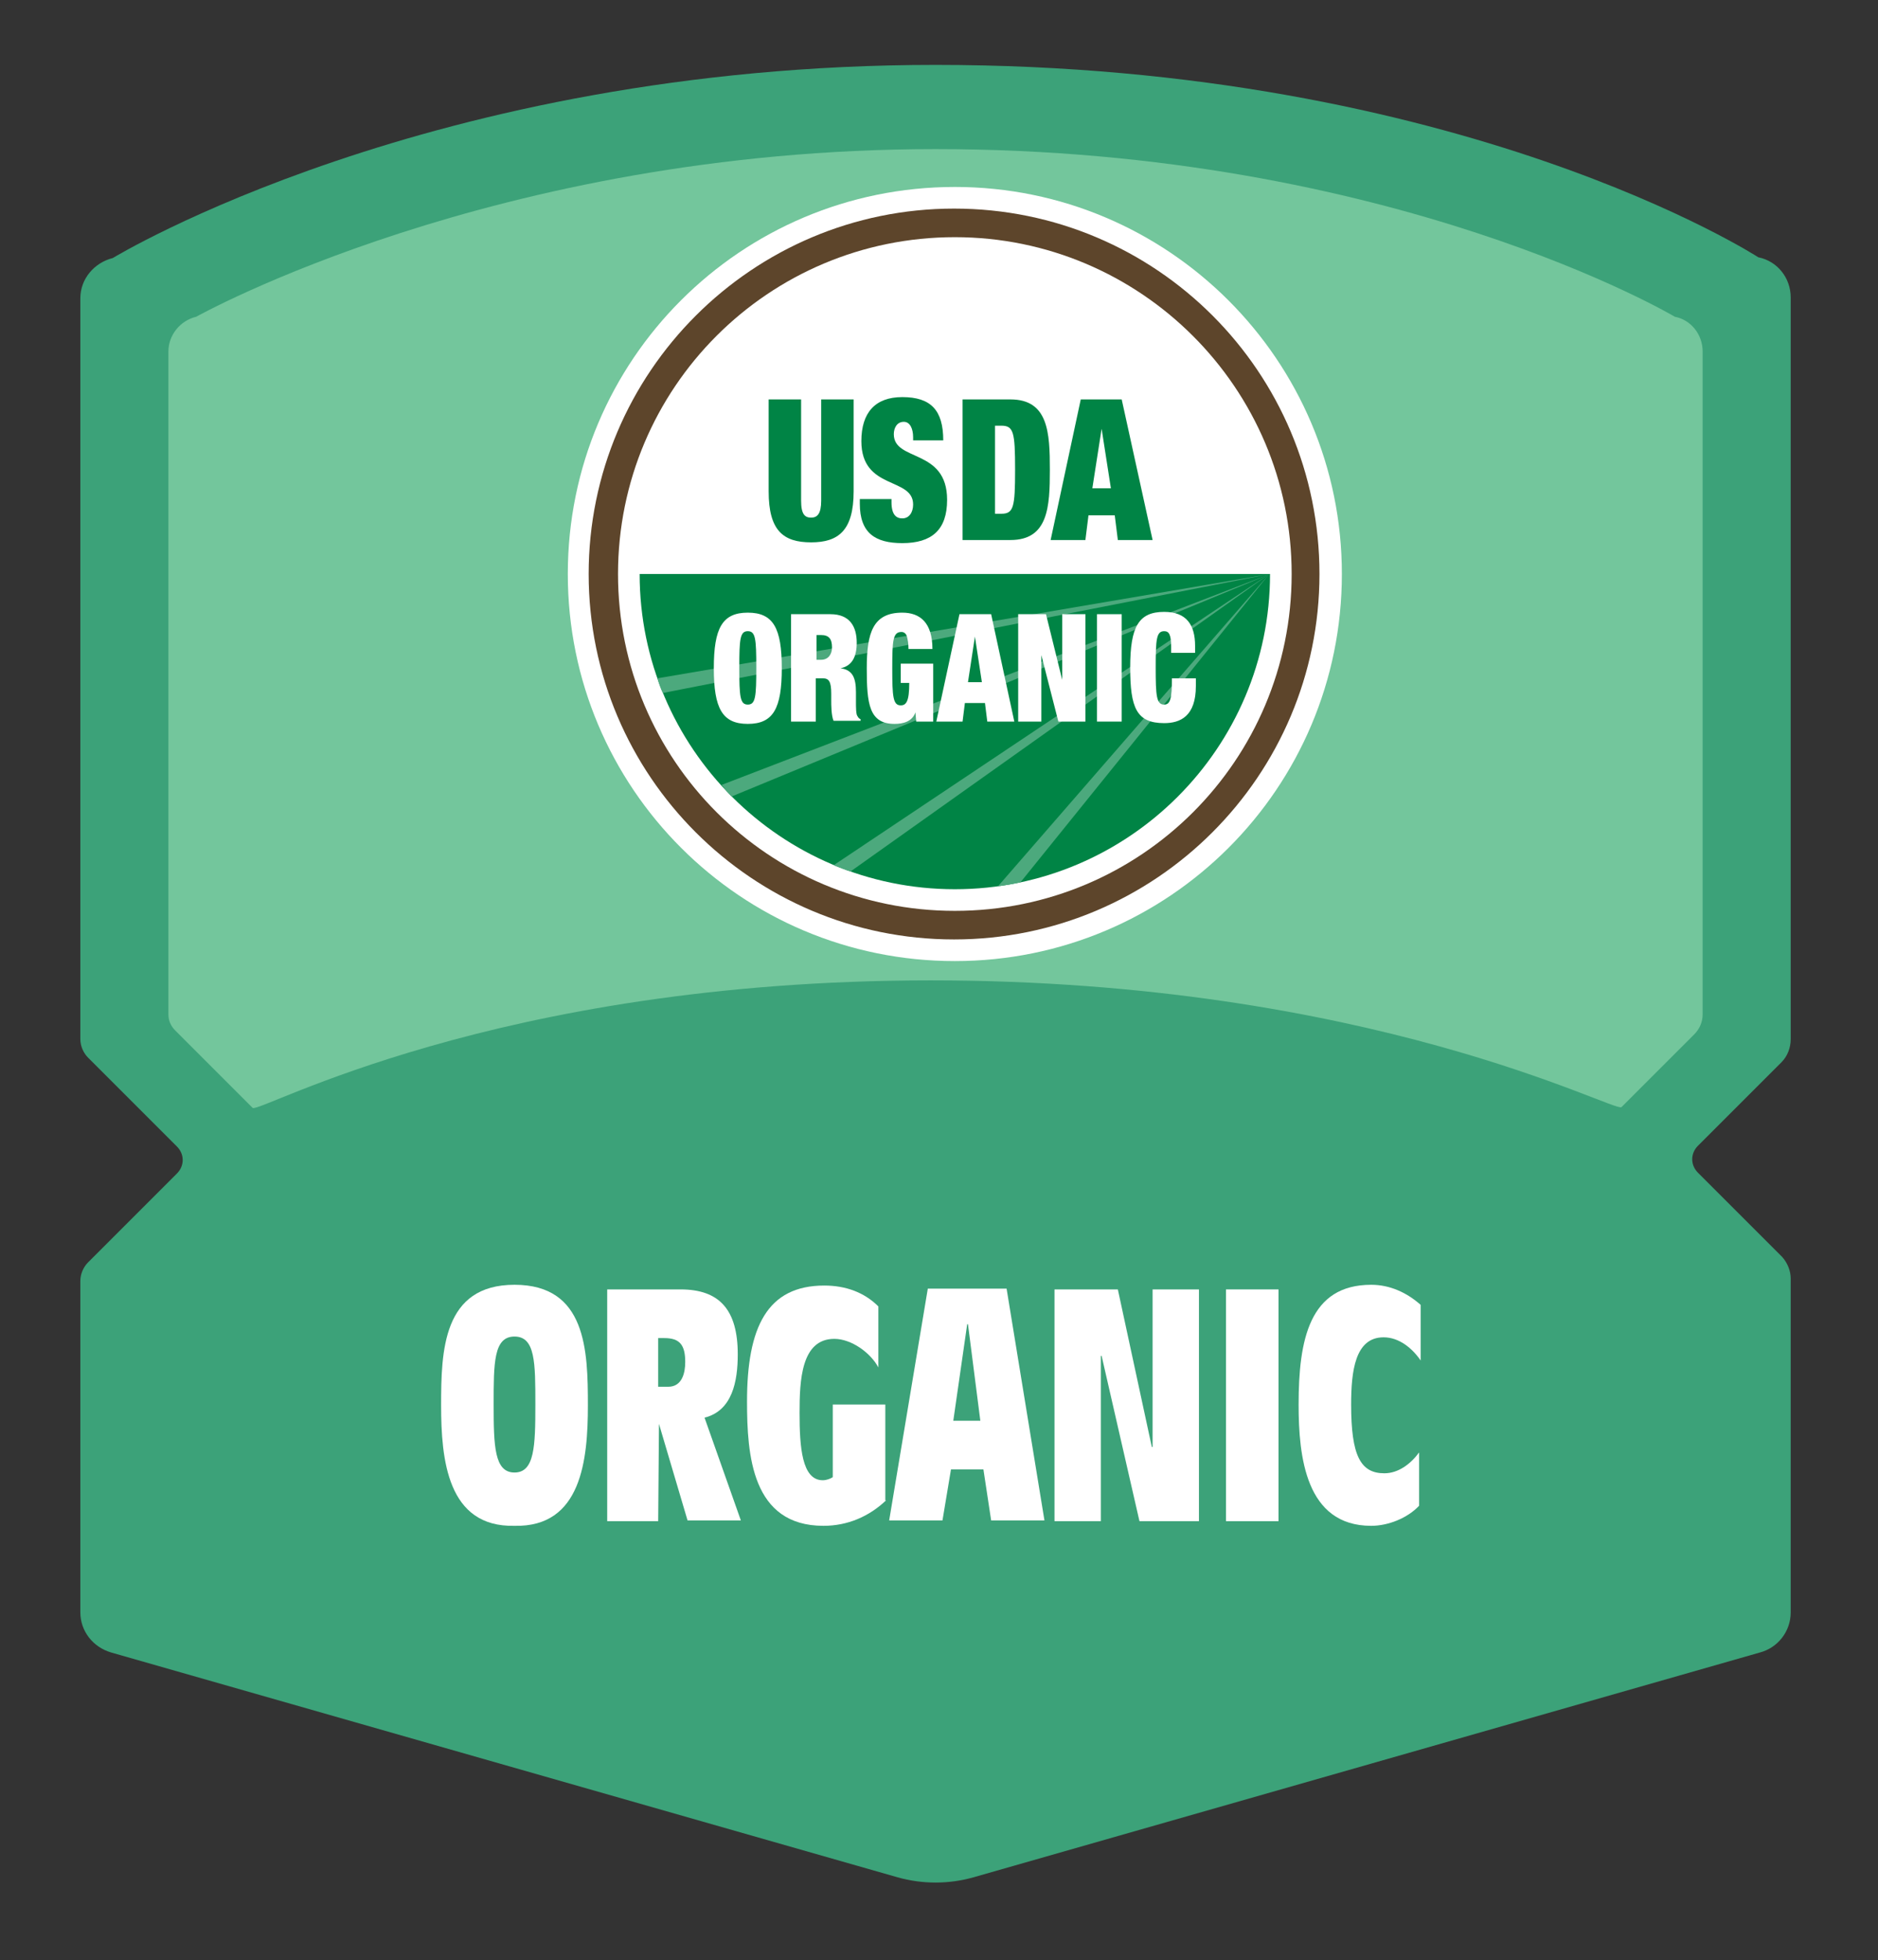 <svg xml:space="preserve" style="enable-background:new 0 0 243.1 253.7;" viewBox="0 0 243.1 253.7" y="0px" x="0px" xmlns:xlink="http://www.w3.org/1999/xlink" xmlns="http://www.w3.org/2000/svg" version="1.1">
<rect x="0" y="0" width="243.1" height="253.7" fill="#333333" stroke="none"/>
<style type="text/css">
	.st0{fill:#3CA279;}
	.st1{fill:#73C69C;}
	.st2{fill:#FFFFFF;}
	.st3{fill:#008445;}
	.st4{fill:#5D452B;}
	.st5{fill:#4CA97D;}
</style>
<g id="Layer_2">
	<g id="milk-HG-label_00000047050247530597588480000017799839645644090014_">
		<path d="M219.8,151.8c-1-1-1-2.5,0-3.5l10.8-10.8c0.8-0.8,1.2-1.9,1.2-3v-96c0-2.5-1.7-4.7-4.2-5.2
			c0,0-38.4-24.9-106.5-24.9C55.6,8.4,14.6,33.4,14.6,33.4c-2.4,0.6-4.2,2.7-4.2,5.2v95.9c0,0.9,0.4,1.8,1,2.4l11.5,11.5
			c1,1,1,2.5,0,3.5l-11.5,11.5c-0.6,0.6-1,1.5-1,2.4v42.9c0,2.4,1.6,4.5,4,5.2l101.8,29.1c3.2,0.9,6.6,0.9,9.8,0l101.8-29.1
			c2.3-0.6,4-2.7,4-5.2v-43.2c0-1-0.4-2-1.1-2.8L219.8,151.8z" class="st0"></path>
	</g>
	<g id="milk-HG-label_00000021825421000217629000000009634033974400186266_">
		<path d="M209.9,143.3l9.4-9.4c0.7-0.7,1.1-1.6,1.1-2.6V45.5c0-2.2-1.5-4.1-3.6-4.5c0,0-36.5-21.7-95.7-21.7
			c-57,0-95.7,21.7-95.7,21.7c-2.1,0.5-3.6,2.4-3.6,4.5v85.8c0,0.8,0.3,1.5,0.9,2.1l10,10c0.8,0.8,31-16.5,87.8-16.5
			S209.1,144.1,209.9,143.3z" class="st1"></path>
	</g>
</g>
<g id="text">
	<g>
		<path d="M76.1,181.9c0,7-0.8,15.8-9.5,15.6c-8.7,0.2-9.5-8.6-9.5-15.6s0.2-15.6,9.5-15.6S76.1,174.8,76.1,181.9z
			 M66.6,190.6c2.6,0,2.7-3.4,2.7-8.8s0-8.8-2.7-8.8s-2.7,3.4-2.7,8.8S64,190.6,66.6,190.6z" class="st2"></path>
		<path d="M85.3,184.3L85.3,184.3l-0.1,12.6h-6.6v-30h9.5c5,0,7.4,2.6,7.4,8.4c0,3.5-0.7,7.3-4.3,8.2l4.7,13.3h-6.9
			L85.3,184.3z M85.2,179.5h1.3c1.8,0,2.2-1.8,2.2-3.2c0-2.2-0.7-3.1-2.7-3.1h-0.8V179.5z" class="st2"></path>
		<path d="M114.7,194.2c-2.2,2.1-5,3.3-8.1,3.3c-9.3,0-9.9-9.2-9.9-16.1c0-9.6,2.6-15,10-15c2.8,0,5.2,0.9,7,2.7v7.9
			c-1-1.9-3.5-3.7-5.7-3.7c-4.3,0-4.5,5.4-4.5,9.6c0,4.4,0.3,8.7,3,8.7c0.5,0,1-0.2,1.3-0.4v-9.4h6.8V194.2z" class="st2"></path>
		<path d="M127.3,190.2h-4.2l-1.1,6.6h-6.9l5-30h10.2l4.9,30h-6.9L127.3,190.2z M126.9,183.9l-1.6-12.5h-0.1l-1.8,12.5
			H126.9z" class="st2"></path>
		<path d="M136.5,166.9h8.2l4.4,20.4h0.1v-20.4h6v30h-7.7l-4.9-21.4h-0.1v21.4h-6V166.9z" class="st2"></path>
		<path d="M158.7,166.9h6.8v30h-6.8V166.9z" class="st2"></path>
		<path d="M183.9,176.1c-1.1-1.6-2.8-3-4.8-3c-3.7,0-4.2,4.4-4.2,8.7c0,6.6,1.2,8.9,4.3,8.9c1.8,0,3.4-1.2,4.5-2.7v6.9
			c-1.5,1.6-4,2.6-6.2,2.6c-8.5,0-9.4-9-9.4-15.7c0-8.4,1.4-15.5,9.4-15.5c2.4,0,4.6,1,6.4,2.6V176.1z" class="st2"></path>
	</g>
	<g>
		<path d="M173.7,74.3c0,27.7-22.4,50.1-50.1,50.1c-27.7,0-50.1-22.4-50.1-50.1c0-27.7,22.4-50.1,50.1-50.1
			C151.2,24.2,173.7,46.6,173.7,74.3z" class="st2"></path>
		<path d="M164.4,74.3c0,22.5-18.3,40.8-40.8,40.8c-22.5,0-40.8-18.3-40.8-40.8H164.4z" class="st3"></path>
		<path d="M170.8,74.3c0,26.1-21.2,47.3-47.3,47.3c-26.1,0-47.3-21.2-47.3-47.3c0-26.1,21.2-47.3,47.3-47.3
			C149.7,27,170.8,48.2,170.8,74.3z M123.6,30.7C99.5,30.7,80,50.2,80,74.3c0,24.1,19.5,43.6,43.6,43.6c24.1,0,43.6-19.5,43.6-43.6
			C167.2,50.2,147.6,30.7,123.6,30.7z" class="st4"></path>
		<path d="M85.8,89.7l78.6-15.4L85.1,87.8C85.3,88.5,85.5,89.1,85.8,89.7z" class="st5"></path>
		<path d="M94.7,103.1l69.7-28.8l-71,27.3C93.8,102.1,94.2,102.6,94.7,103.1z" class="st5"></path>
		<path d="M110.1,112.8l54.2-38.5L107.9,112C108.7,112.3,109.4,112.6,110.1,112.8z" class="st5"></path>
		<path d="M132.1,114.2l32.2-39.9l-35.1,40.4C130.2,114.6,131.2,114.4,132.1,114.2z" class="st5"></path>
		<g>
			<path d="M103.7,51.7v13.1c0,1.8,0.5,2.2,1.3,2.2c0.8,0,1.3-0.5,1.3-2.2V51.7h4.2v11.9c0,5.1-2,6.6-5.5,6.6
				c-3.6,0-5.5-1.5-5.5-6.6V51.7H103.7z" class="st3"></path>
			<path d="M118.2,57v-0.4c0-1.1-0.4-2-1.2-2c-0.9,0-1.3,0.8-1.3,1.6c0,3.6,6.9,1.8,6.9,8.5c0,3.9-2,5.6-5.8,5.6
				c-3.5,0-5.5-1.3-5.5-5.1v-0.6h4.1V65c0,1.6,0.6,2.1,1.4,2.1c0.9,0,1.4-0.8,1.4-1.8c0-3.6-6.7-1.8-6.7-8.2c0-3.7,1.8-5.7,5.3-5.7
				c3.7,0,5.3,1.7,5.3,5.6H118.2z" class="st3"></path>
			<path d="M124.6,51.7h6.2c4.9,0,5.1,4.3,5.1,9.1c0,4.8-0.2,9.1-5.1,9.1h-6.2V51.7z M128.8,66.5h0.8
				c1.6,0,1.8-0.8,1.8-5.7s-0.2-5.7-1.8-5.7h-0.8V66.5z" class="st3"></path>
			<path d="M139.9,51.7h5.3l4,18.2h-4.5l-0.4-3.2h-3.4l-0.4,3.2H136L139.9,51.7z M142.6,55.5L142.6,55.5l-1.2,7.7h2.4
				L142.6,55.5z" class="st3"></path>
		</g>
		<g>
			<path d="M96.8,79.3c3.3,0,4.4,2,4.4,7.2c0,5.2-1.1,7.2-4.4,7.2c-3.3,0-4.4-2-4.4-7.2C92.4,81.3,93.5,79.3,96.8,79.3z
				 M96.8,91.2c1,0,1.1-1,1.1-4.8c0-3.7-0.1-4.7-1.1-4.7c-1,0-1.1,1-1.1,4.7C95.7,90.2,95.8,91.2,96.8,91.2z" class="st2"></path>
			<path d="M102.4,79.5h5.1c2.5,0,3.4,1.6,3.4,3.7c0,1.8-0.6,3-2.1,3.3v0c1.6,0.2,2,1.3,2,3.1v1.2c0,0.7,0,1.7,0.2,1.9
				c0.1,0.2,0.2,0.3,0.4,0.4v0.2h-3.5c-0.3-0.7-0.3-2.1-0.3-2.6v-0.9c0-1.6-0.3-2-1.1-2h-0.9v5.6h-3.2V79.5z M105.7,85.4h0.6
				c0.9,0,1.4-0.7,1.4-1.6c0-1.1-0.4-1.6-1.4-1.6h-0.6V85.4z" class="st2"></path>
			<path d="M116.6,85.9h4.2v7.5h-2.2l-0.1-1.2h0c-0.4,1.2-1.6,1.5-2.7,1.5c-3.3,0-3.6-2.6-3.6-7.2
				c0-4.6,0.8-7.2,4.6-7.2c2.3,0,3.9,1.3,3.9,4.7h-3.1c0-0.7-0.1-1.2-0.2-1.6c-0.1-0.4-0.4-0.6-0.7-0.6c-1.1,0-1.2,1-1.2,4.7
				c0,3.7,0.1,4.8,1.1,4.8c0.7,0,1.1-0.5,1.1-2.9h-1.1V85.9z" class="st2"></path>
			<path d="M124.2,79.5h4.1l3,13.9h-3.5l-0.3-2.4h-2.6l-0.3,2.4h-3.4L124.2,79.5z M126.2,82.4L126.2,82.4l-0.9,5.9h1.8
				L126.2,82.4z" class="st2"></path>
			<path d="M131.8,79.5h3.6l2.1,8.5h0v-8.5h3v13.9H137l-2.2-8.6h0v8.6h-3V79.5z" class="st2"></path>
			<path d="M142,79.5h3.2v13.9H142V79.5z" class="st2"></path>
			<path d="M151.6,83.7c0-1.6-0.3-2-0.9-2c-1,0-1.1,1-1.1,4.7c0,3.7,0.1,4.8,1.1,4.8c0.8,0,1-0.8,1-3.4h3.1v1
				c0,3.9-2,4.8-4.1,4.8c-3.6,0-4.4-2-4.4-7.2c0-5.3,1.1-7.2,4.4-7.2c2.9,0,4,1.7,4,4.4v0.9h-3.1V83.7z" class="st2"></path>
		</g>
	</g>
</g>
</svg>
